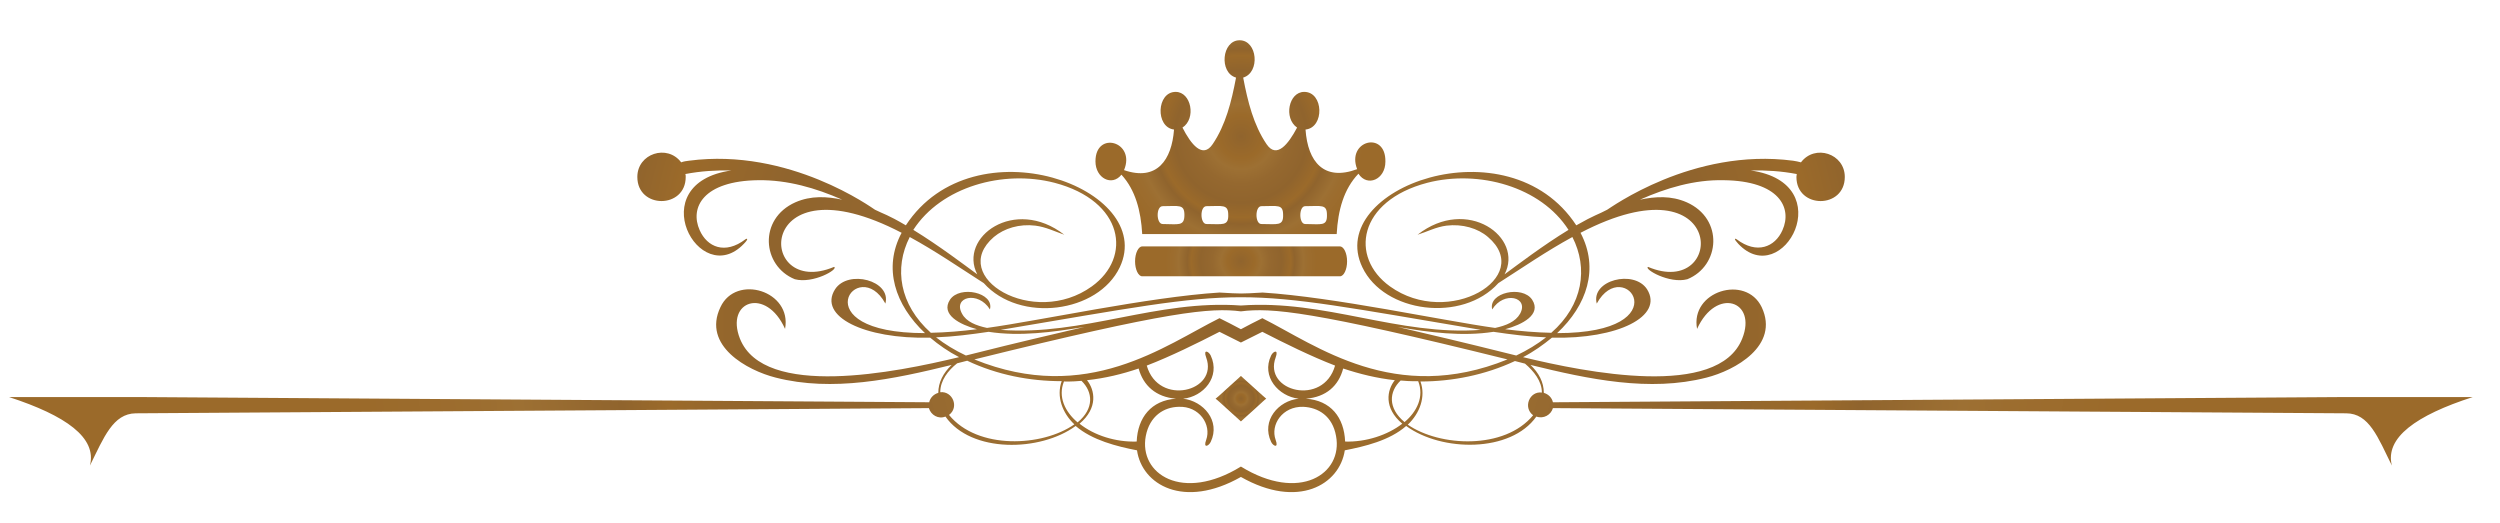 <?xml version="1.0" encoding="utf-8"?>
<!-- Generator: Adobe Illustrator 27.0.0, SVG Export Plug-In . SVG Version: 6.00 Build 0)  -->
<svg version="1.1" id="Layer_1" xmlns="http://www.w3.org/2000/svg" xmlns:xlink="http://www.w3.org/1999/xlink" x="0px" y="0px"
	 viewBox="0 0 770 161" style="enable-background:new 0 0 770 161;" xml:space="preserve">
<style type="text/css">
	.st0{fill:url(#SVGID_1_);}
	.st1{fill:url(#SVGID_00000164490078432532919240000012729132010357040818_);}
	.st2{fill:url(#SVGID_00000157266104695926215720000010774802794638099891_);}
	.st3{fill:url(#SVGID_00000088093813408699881630000013111856795068485252_);}
</style>
<g id="_x3C_Group_x3E_">
	<g>
		<radialGradient id="SVGID_1_" cx="382.231" cy="42.041" r="37.958" gradientUnits="userSpaceOnUse">
			<stop  offset="0" style="stop-color:#90642D"/>
			<stop  offset="0.178" style="stop-color:#9B6A2A"/>
			<stop  offset="0.267" style="stop-color:#9D7033"/>
			<stop  offset="0.385" style="stop-color:#95682F"/>
			<stop  offset="0.54" style="stop-color:#90642D"/>
			<stop  offset="0.658" style="stop-color:#9B6A2A"/>
			<stop  offset="0.71" style="stop-color:#90642D"/>
			<stop  offset="0.825" style="stop-color:#9D7033"/>
			<stop  offset="0.878" style="stop-color:#9C6D2F"/>
			<stop  offset="1" style="stop-color:#9B6A2A"/>
		</radialGradient>
		<path class="st0" d="M418,52.1c-10.2,3.8-15.2-2.2-15.9-12.2c5.9-0.6,5.6-11.6-0.4-11.6c-4.8,0-6.4,8.1-2.2,11
			c-2.7,5.1-6.3,9.7-9.4,5.1c-4-5.9-5.8-13.1-7.2-20.5c5.3-1.6,4.4-11.5-1.1-11.5c-5.5,0-6.4,10-1.1,11.5
			c-1.4,7.4-3.2,14.6-7.2,20.5c-3.1,4.6-6.7,0-9.3-5.1c4.3-2.8,2.7-11-2.1-11c-5.9,0-6.3,10.9-0.5,11.6c-0.7,9.3-5.2,16-15.4,12.5
			c3.7-8.8-8.8-12.3-8.8-2.7c0,5.2,5.1,7.8,8,4.1c4.3,4.7,6,11.1,6.4,18.3c7.3,0,52.6,0,59.9,0c0.4-7.4,2.2-13.9,6.7-18.6
			c2.7,4.2,8.3,1.8,8.3-3.7C426.9,40.1,414.6,43.3,418,52.1z M358.1,69c-2,0-2.1-5.5,0-5.5c5,0,6.7-0.7,6.7,2.7
			C364.8,69.8,362.9,69,358.1,69z M371.6,69c-2,0-2.1-5.5,0-5.5c4.9,0,6.7-0.7,6.7,2.7C378.4,69.7,376.5,69,371.6,69z M388.5,69
			c-2,0-2-5.5,0-5.5c5,0,6.7-0.7,6.7,2.7C395.3,69.7,393.4,69,388.5,69z M402,69c-2,0-2-5.5,0-5.5c5,0,6.7-0.7,6.7,2.7
			C408.8,69.8,406.9,69,402,69z"/>
		
			<radialGradient id="SVGID_00000129169263003274264940000018255487509927773870_" cx="382.231" cy="80.492" r="23.298" gradientUnits="userSpaceOnUse">
			<stop  offset="0" style="stop-color:#90642D"/>
			<stop  offset="0.178" style="stop-color:#9B6A2A"/>
			<stop  offset="0.267" style="stop-color:#9D7033"/>
			<stop  offset="0.385" style="stop-color:#95682F"/>
			<stop  offset="0.54" style="stop-color:#90642D"/>
			<stop  offset="0.658" style="stop-color:#9B6A2A"/>
			<stop  offset="0.71" style="stop-color:#90642D"/>
			<stop  offset="0.825" style="stop-color:#9D7033"/>
			<stop  offset="0.878" style="stop-color:#9C6D2F"/>
			<stop  offset="1" style="stop-color:#9B6A2A"/>
		</radialGradient>
		<path style="fill:url(#SVGID_00000129169263003274264940000018255487509927773870_);" d="M349.6,80.5c0,2.5,1,4.6,2.2,4.6h60.9
			c1.2,0,2.2-2.1,2.2-4.6l0,0c0-2.5-1-4.6-2.2-4.6h-60.9C350.6,75.9,349.6,78,349.6,80.5L349.6,80.5z"/>
	</g>
	<g>
		
			<radialGradient id="SVGID_00000065785984655436930930000004503650108845392784_" cx="382.231" cy="99.287" r="270.836" gradientUnits="userSpaceOnUse">
			<stop  offset="0" style="stop-color:#90642D"/>
			<stop  offset="0.178" style="stop-color:#9B6A2A"/>
			<stop  offset="0.267" style="stop-color:#9D7033"/>
			<stop  offset="0.385" style="stop-color:#95682F"/>
			<stop  offset="0.54" style="stop-color:#90642D"/>
			<stop  offset="0.658" style="stop-color:#9B6A2A"/>
			<stop  offset="0.71" style="stop-color:#90642D"/>
			<stop  offset="0.825" style="stop-color:#9D7033"/>
			<stop  offset="0.878" style="stop-color:#9C6D2F"/>
			<stop  offset="1" style="stop-color:#9B6A2A"/>
		</radialGradient>
		<path style="fill:url(#SVGID_00000065785984655436930930000004503650108845392784_);" d="M375.6,90.1c-22,1.4-55,8.6-71.6,10.9
			c-3.3-0.7-6.4-1.9-7.7-4.4c-2.9-5.2,5-7.1,8.6-1.3c1.4-5.2-9.3-7.5-12.3-3c-3,4.6,3.1,7.7,8.3,9.1c-4.7,0.6-9.5,1-14.2,1.1
			c-9.7-8.7-11.4-19.9-6.5-29.5c7.9,4.3,15.3,9.4,22.8,14.2c11.1,12.4,35.2,9.2,41.9-4.9C356.4,58,300,37.3,279,69.4
			c-5.8-3.4-6.7-3.4-9.5-4.8c-0.7-0.4-26.3-19.2-57.3-15.1c-0.8,0.1-1.6,0.2-2.4,0.5c-4.3-5.7-13.5-2.7-13.5,4.5
			c0,9.9,14.9,9.9,14.9,0c0-0.3,0-0.6-0.1-0.9c4.7-0.9,9.4-1.2,14.2-1.1c-27.9,3.9-9.9,37,3.8,22.6c1.5-1.5,1.1-1.8,0.5-1.4
			c-6.3,4.8-11.8,2.4-14.1-2.8c-3.1-6.9,1-15.2,18.1-15.4c9-0.1,17.6,2.4,25.8,6c-4.7-1-9.6-1.3-14.4,0.8
			c-11.5,5.1-10.3,19.6-0.2,23.7c5.6,1.5,13.6-3.1,12.1-3.8c-24.2,10.2-24.7-34.2,20.8-10.5c-5.8,10.9-2,22.2,7.2,30.9
			c-38.6,0-20.6-24.5-12.2-9.1c1.9-7.1-11.5-10.6-15.5-4.4c-5.3,8.3,8.9,15.4,29.3,14.9c2.6,2.2,5.6,4.3,8.9,6
			c-19.4,4.7-60.1,12.9-67.5-5.7c-4.6-11.7,8.1-16,13.9-3c2.2-11.7-15.1-17-19.9-6.7c-5.7,11.9,8.3,19.5,17,21.7
			c17.5,4.5,36.3,0.5,54.2-3.9c-2.6,2.5-4.1,5.4-4.1,8.6c-1.4,0.4-2.5,1.5-2.8,2.9l-242.5-1.6l0,0H2.8c17.5,5.7,27.1,12.5,24.9,21.1
			c4.3-8.7,7.1-16,14.1-16.1l244.3-1.6c0.6,2.1,2.9,3.5,5.1,2.6c7.9,11.3,29.2,10.9,40.1,2.9c5.1,4.4,12.7,6.3,18.9,7.5
			c1.5,10.6,14.4,18.2,32,8.2c17.6,10,30.4,2.4,32-8.2c6.1-1.2,13.8-3,18.9-7.5c10.9,8,32.2,8.3,40.1-2.9c2.2,0.8,4.5-0.5,5.1-2.6
			l244.3,1.6c7.1,0,9.8,7.4,14.1,16.1c-2.2-8.6,7.5-15.5,24.9-21.1h-40.8l0,0l-242.5,1.6c-0.3-1.4-1.4-2.5-2.8-2.9
			c0-3.3-1.6-6.2-4.1-8.6c17.9,4.4,36.7,8.4,54.2,3.9c8.7-2.2,22.6-9.8,17-21.7c-4.9-10.2-22.1-4.9-19.9,6.7c5.9-13,18.6-8.7,13.9,3
			c-7.4,18.6-48.1,10.4-67.5,5.7c3.3-1.7,6.2-3.8,8.9-6c20.3,0.5,34.5-6.6,29.3-14.9c-4-6.2-17.4-2.8-15.5,4.4
			c8.4-15.4,26.4,9.1-12.2,9.1c9.2-8.6,13-19.9,7.2-30.9c45.5-23.7,44.9,20.7,20.8,10.5c-1.4,0.6,6.5,5.3,12.1,3.8
			c10.1-4.1,11.3-18.6-0.2-23.7c-4.8-2.1-9.6-1.8-14.4-0.8c8.1-3.6,16.8-6.2,25.8-6c17.1,0.2,21.2,8.5,18.1,15.4
			c-2.3,5.2-7.9,7.5-14.1,2.8c-0.6-0.4-1-0.2,0.5,1.4c13.7,14.5,31.7-18.7,3.8-22.6c4.8-0.1,9.5,0.2,14.2,1.1c0,0.3-0.1,0.6-0.1,0.9
			c0,9.9,14.9,9.9,14.9,0c0-7.2-9.2-10.2-13.5-4.5c-0.8-0.2-1.6-0.4-2.4-0.5c-31-4.1-56.5,14.7-57.3,15.1c-2.8,1.5-3.7,1.5-9.5,4.8
			c-21-32.1-77.5-11.4-65.9,12.9c6.7,14.1,30.8,17.2,41.9,4.9c7.5-4.8,14.9-9.9,22.8-14.2c4.9,9.6,3.3,20.9-6.5,29.5
			c-4.7-0.1-9.5-0.5-14.2-1.1c5.2-1.4,11.3-4.5,8.3-9.1c-3-4.5-13.6-2.2-12.3,3c3.6-5.8,11.4-3.8,8.6,1.3c-1.4,2.5-4.4,3.7-7.7,4.4
			c-16.5-2.3-49.6-9.5-71.6-10.9C382.1,90.5,382.4,90.5,375.6,90.1z M324.8,56.3c21.3,5.6,24,22.9,11.5,31.9
			c-18,13-44.5-2.9-30.2-15.2c3.2-2.7,7.9-4.1,12.8-3.5c3.2,0.4,6,1.8,8.9,2.8c-15.3-11.9-32.7,0.8-26.8,12.2
			c-3.7-2.7-11.7-8.8-19.7-13.7C289.9,57.5,309,52.2,324.8,56.3z M483.1,70.8c-7.9,4.8-16,11-19.7,13.7c6-11.4-11.5-24.2-26.8-12.2
			c2.9-0.9,5.7-2.4,8.9-2.8c4.9-0.6,9.7,0.8,12.8,3.5c14.4,12.3-12.1,28.2-30.2,15.2c-12.5-9-9.8-26.3,11.5-31.9
			C455.5,52.2,474.6,57.5,483.1,70.8z M382.2,101.4c-2.2-1.2-4.4-2.3-6.6-3.4c-16.7,8.3-40.8,26.8-75.5,12.7
			c60.2-14.9,72.8-16,82.1-14.8c9.4-1.2,22-0.1,82.1,14.8c-34.7,14.1-58.8-4.3-75.5-12.7C386.6,99.1,384.4,100.2,382.2,101.4z
			 M382.2,94.1c-26-1.9-48.5,9.4-74,7.5c79.6-13.4,68.4-13.4,147.9,0C430.7,103.5,408.2,92.2,382.2,94.1z M288.3,103.9
			c5.4-0.2,10.8-0.9,16.2-1.7c9.6,1.5,19.7,0.1,29.5-1.5c-27.4,6.4-25.9,6.2-36.5,8.8C294.1,107.9,291,106,288.3,103.9z M467,109.5
			c-10.7-2.6-9.2-2.4-36.5-8.8c9.8,1.7,19.9,3,29.5,1.5c5.4,0.8,10.8,1.5,16.2,1.7C473.5,106,470.4,107.9,467,109.5z M292.3,127.8
			c3.2-2.4,1.1-7.4-2.7-7c0-3.6,2.4-6.7,5.2-8.9c1-0.3,2.1-0.5,3.1-0.8c9.3,4.4,19.3,6.3,29.1,6.3c-1.7,4.7,0.2,9.8,3.9,13.3
			C321.1,137.6,301.1,138.6,292.3,127.8z M433.6,130.8c3.7-3.5,5.6-8.6,3.9-13.3c9.8,0,19.9-2,29.1-6.3c1,0.3,2.1,0.5,3.1,0.8
			c2.7,2.3,5.2,5.4,5.2,8.9c-3.8-0.5-5.9,4.6-2.7,7C463.4,138.6,443.4,137.6,433.6,130.8z M327.7,117.5c0.7,0,2,0.1,5.4-0.2
			c3.5,3.4,4,8.5-1.2,12.8C328,126.8,325.8,122.2,327.7,117.5z M432.6,130c-5.2-4.3-4.8-9.4-1.2-12.8c3.4,0.3,4.7,0.2,5.4,0.2
			C438.7,122.2,436.4,126.8,432.6,130z M350.1,136c-6.5,0.2-13.1-1.9-17.6-5.5c5.8-4.9,4.7-10.4,2.3-13.4c5.6-0.6,10.9-1.9,15.9-3.6
			c1.4,5.2,5.3,8.8,11.5,9.3C354.6,123.3,350.4,128.6,350.1,136z M402.2,122.8c6.3-0.5,10.1-4,11.5-9.3c5.1,1.7,10.4,3,15.9,3.6
			c-2.4,3-3.5,8.5,2.3,13.4c-4.5,3.5-11.2,5.7-17.6,5.5C414,128.6,409.9,123.3,402.2,122.8z M382.2,143.7
			c-18,11.1-31.5,2.3-29.3-9.4c1.2-6.2,5.6-8.9,10.1-9c6.4-0.3,10.2,5.5,8.5,10.2c-1,2.7,0.8,1.9,1.4,0.6c3.1-6.5-2.3-12.6-8.5-13.3
			c6.2-0.6,11.6-6.7,8.5-13.3c-0.6-1.3-2.4-2.1-1.4,0.6c3.9,10.5-14.7,15.2-18.3,2.5c7.3-2.8,15.6-6.9,22.4-10.4
			c2.2,1.1,4.4,2.2,6.6,3.3c2.2-1.1,4.4-2.2,6.6-3.3c6.8,3.5,15.1,7.6,22.4,10.4c-3.6,12.7-22.2,8-18.3-2.5c1-2.7-0.8-1.9-1.4-0.6
			c-3.1,6.5,2.3,12.6,8.5,13.3c-6.2,0.6-11.6,6.7-8.5,13.3c0.6,1.3,2.4,2.1,1.4-0.6c-1.7-4.7,2.1-10.4,8.5-10.2
			c4.6,0.2,9,2.8,10.1,9C413.7,146,400.2,154.8,382.2,143.7z"/>
		
			<radialGradient id="SVGID_00000020370152110885597550000002471085914209028259_" cx="382.231" cy="122.75" r="7.377" gradientUnits="userSpaceOnUse">
			<stop  offset="0" style="stop-color:#90642D"/>
			<stop  offset="0.178" style="stop-color:#9B6A2A"/>
			<stop  offset="0.267" style="stop-color:#9D7033"/>
			<stop  offset="0.385" style="stop-color:#95682F"/>
			<stop  offset="0.54" style="stop-color:#90642D"/>
			<stop  offset="0.658" style="stop-color:#9B6A2A"/>
			<stop  offset="0.71" style="stop-color:#90642D"/>
			<stop  offset="0.825" style="stop-color:#9D7033"/>
			<stop  offset="0.878" style="stop-color:#9C6D2F"/>
			<stop  offset="1" style="stop-color:#9B6A2A"/>
		</radialGradient>
		<path style="fill:url(#SVGID_00000020370152110885597550000002471085914209028259_);" d="M382.2,115.8c-8.7,7.9-6.6,6-7.8,7
			c1.1,0.9-0.9-0.9,7.8,7c8.7-7.8,6.6-6.1,7.8-7C388.8,121.8,390.9,123.6,382.2,115.8z"/>
	</g>
</g>
</svg>
